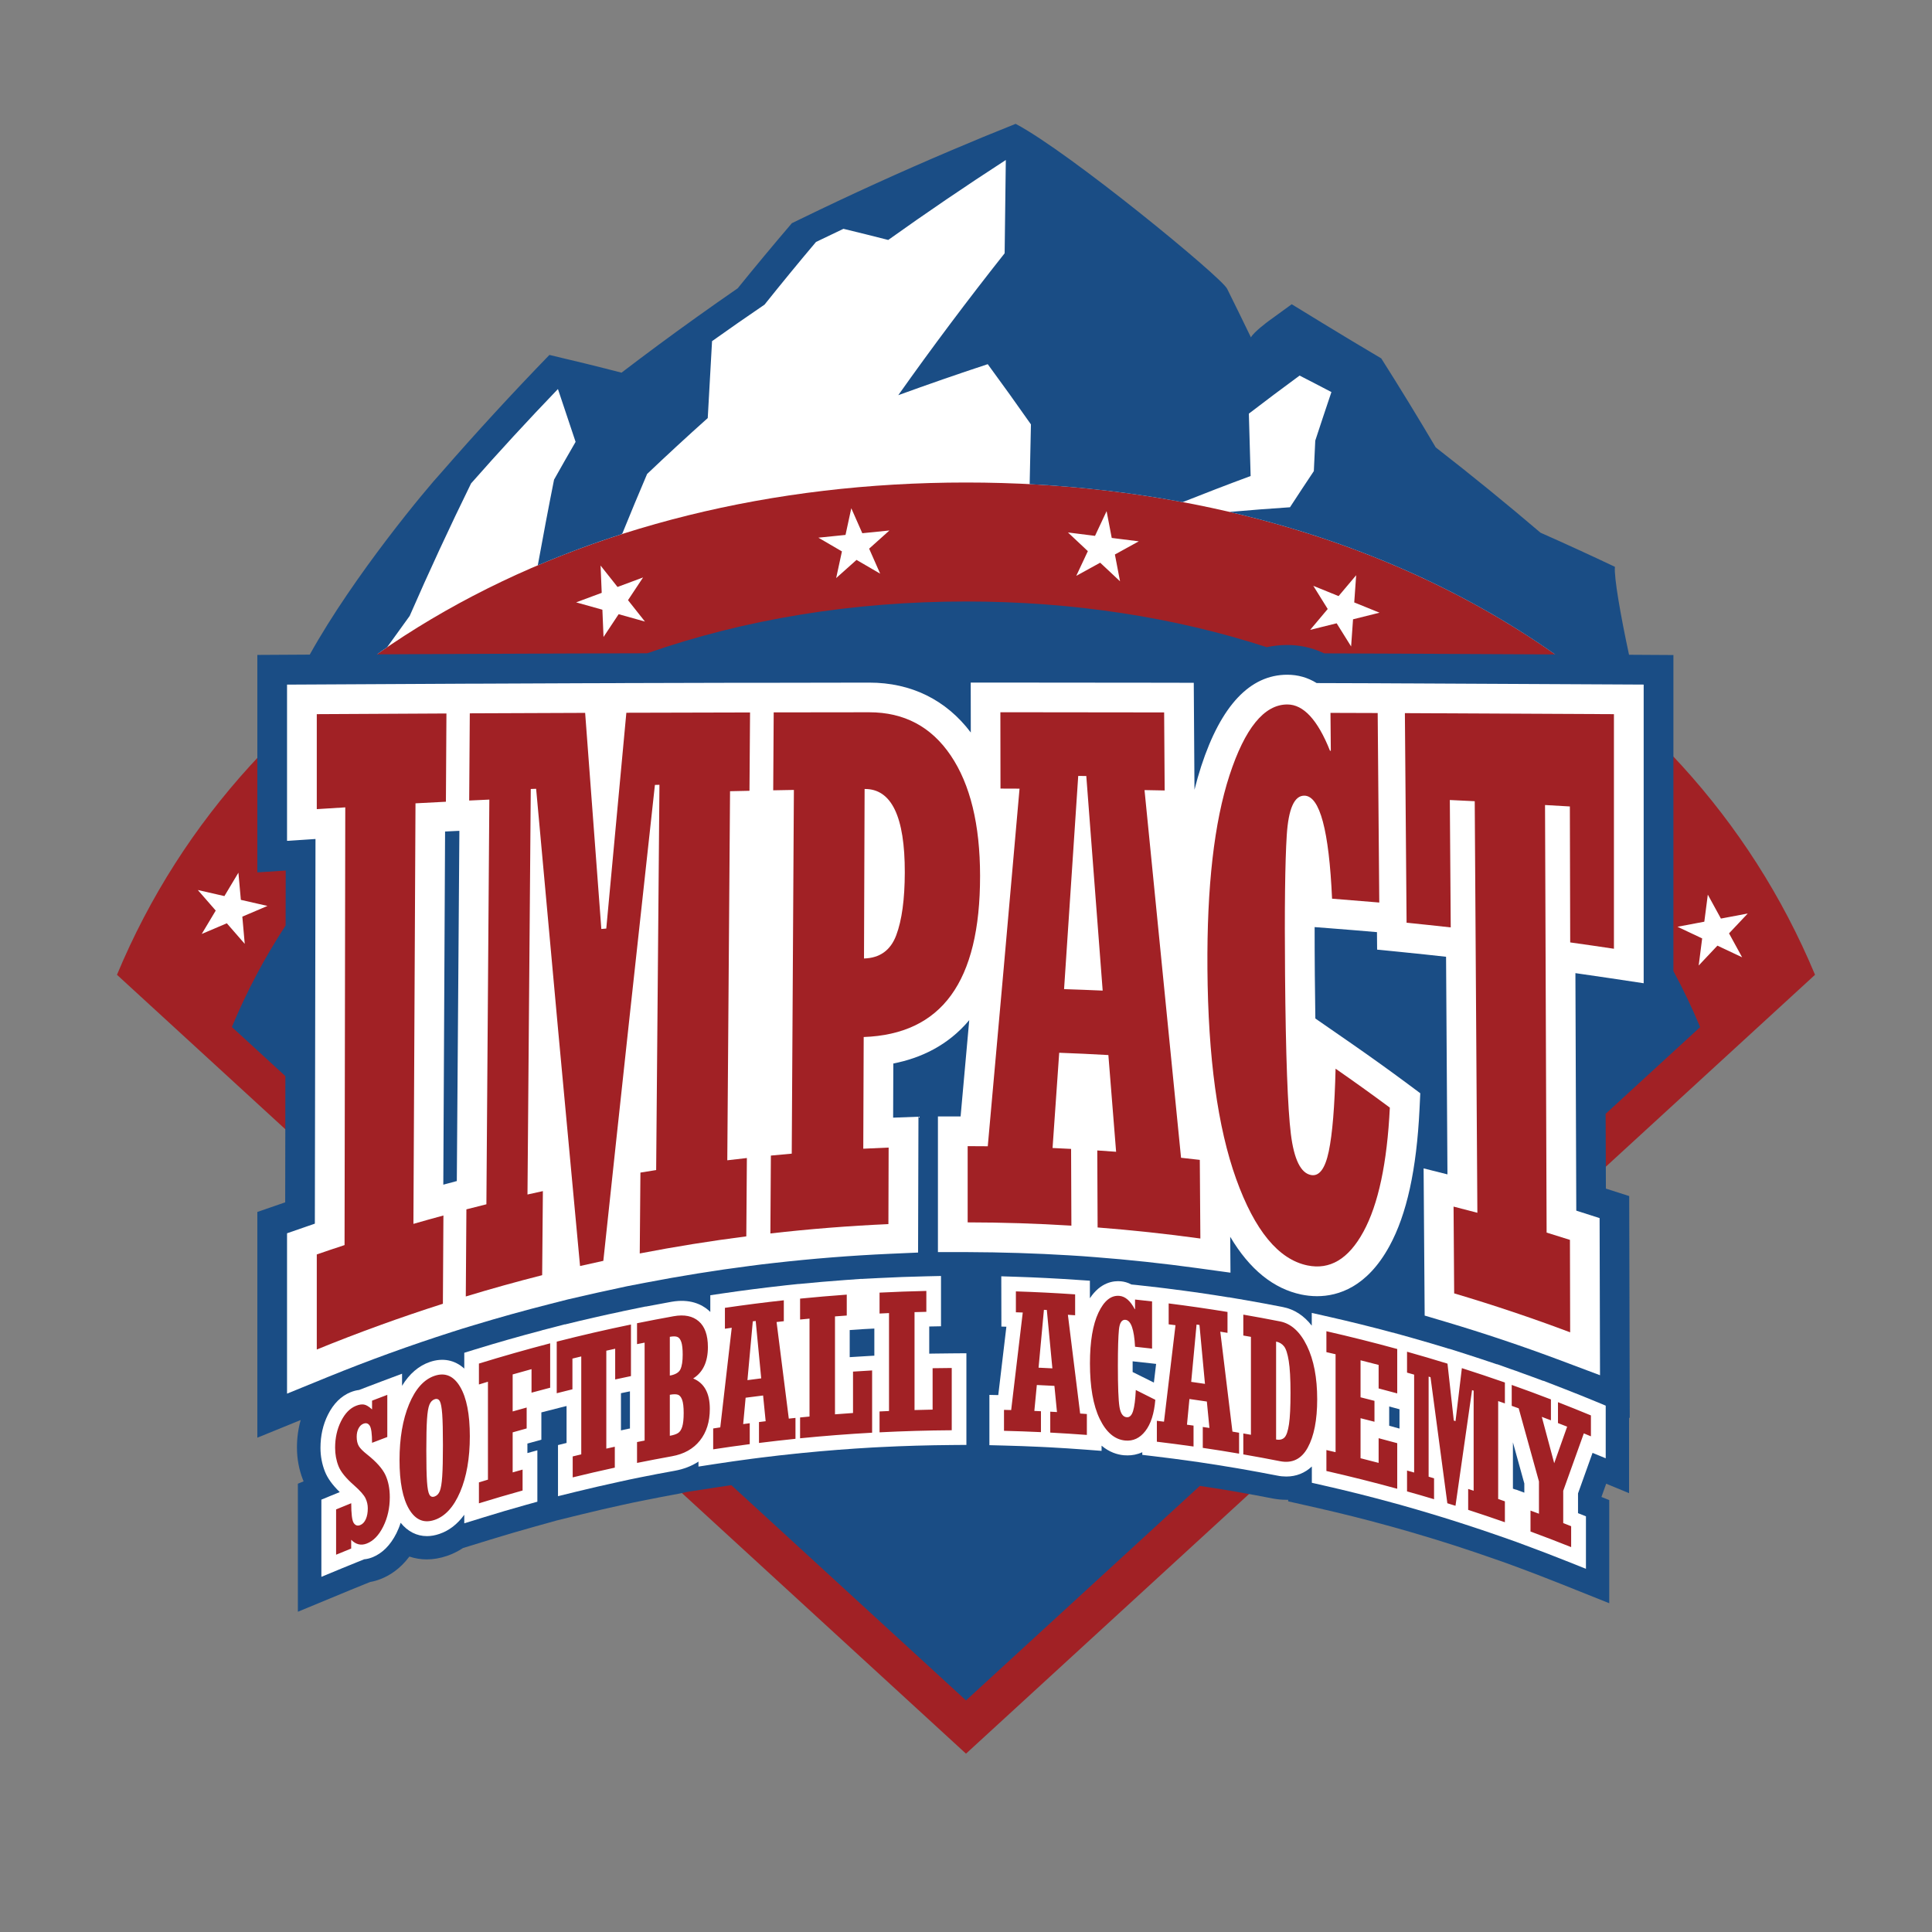 <?xml version="1.0" encoding="UTF-8"?>
<svg xmlns="http://www.w3.org/2000/svg" id="Layer_1" version="1.1" viewBox="0 0 512 512">
  <rect x="0" y="0" width="512" height="512" fill="#808080" stroke="none"/>
  <defs>
    <style>
      .st0 {
        fill: #fff;
      }

      .st1 {
        fill: #1a4d85;
      }

      .st2 {
        fill: #a12125;
      }
    </style>
  </defs>
  <path class="st0" d="M182.24,390.29l-2.51.52c-.28.06-.48.1-.68.14-3.37.61-6.37,1.19-9.21,1.77l-2.97.6-2.86.63c-3.62.79-7.33,1.65-11.01,2.55l-6.82,1.68-6.3,1.75c-3.4.94-7.15,2.04-11.44,3.36l-7.92,2.44-.62.41c-.94.64-1.94,1.12-3.04,1.5-1.3.44-2.56.66-3.74.66-1.05,0-2.06-.16-3-.48l-3.45-1.17-2.17,2.92c-1.5,2.02-3.32,3.46-5.41,4.27-.61.24-1.22.42-1.84.53l-.49.09-1.74.69c-1.33.53-2.66,1.07-3.98,1.62l-7.08,2.93v-23.11l3.12-1.29-2-4.65-.12-.31c-.81-2.07-1.23-4.33-1.23-6.68,0-2.07.27-4.07.8-5.93l2.81-9.87-14.11,5.75v-48.82l7.37-2.55.04-25.17-43.62-40.02c8.53-19.44,20.24-37.18,34.86-52.76l1.35-1.44v-24.28l11.83-.07,1.42-2.55c11.7-21.02,31.07-43.93,34.15-47.27l.09-.11c8.48-9.74,17.39-19.47,26.52-28.96,5.35,1.27,10.8,2.62,16.22,4.02l2.36.61,1.94-1.48c3.26-2.49,6.48-4.92,9.58-7.21,6.92-5.11,13.99-10.16,21.01-15.01l.59-.41.45-.56c4.31-5.33,8.88-10.83,13.59-16.36.44-.21,1.47-.71,1.47-.71,12.96-6.31,26.26-12.37,39.57-18.01,4.66-1.98,9.52-3.99,14.77-6.11,14.58,8.58,48.36,36.35,52.09,40.73,1.16,2.31,4.98,10.09,6.11,12.48l4.28,9.01,4.55-8.63c.47-.55,1.99-1.85,3.3-2.82l3.43-2.49c4.44,2.72,13.18,8.06,19.92,12.04,4.68,7.4,9.29,14.94,13.7,22.43l.48.82.75.58c9.38,7.29,18.66,14.85,27.6,22.47l.55.47.67.29c5.74,2.54,11.4,5.12,16.86,7.69.55,5.78,2.46,15.22,3.73,21.13l.85,3.92,10.8.06v23.93l1.36,1.44c14.78,15.67,26.6,33.52,35.19,53.11l-54.46,49.96.04,11.72,6.19,1.98.11,47.85-.16-.06v19.81l-3.99-1.65-4.67,13,3.41,1.35v16.56l-7.01-2.81c-3.84-1.52-7.31-2.85-10.63-4.08l-3.14-1.15-3.58-1.26c-3.34-1.17-6.57-2.26-9.61-3.24l-3.31-1.05c-.45-.15-.96-.3-1.46-.46l-.66-.2-3.49-1.06c-2.58-.79-5.15-1.52-7.1-2.08l-2.58-.71c-5.95-1.63-12.18-3.19-18.54-4.65l-4.01-.91v-1.41h-5.54c-.88,0-1.75-.08-2.63-.26-2.11-.41-4.23-.82-6.36-1.2l-2.44-.44-73.42,67.36-73.76-67.66Z"></path>
  <path class="st2" d="M256,127.87c-102.72,0-190.4,47.39-225,130.46l225,206.41,225-206.41c-34.6-83.08-122.28-130.46-225-130.46ZM64.86,250.13l-4.75-5.45-6.65,2.83,3.71-6.2-4.75-5.45,7.05,1.61,3.71-6.2.65,7.2,7.05,1.61-6.66,2.84.64,7.21ZM163.94,162.78l-4,6.03-.3-7.23-6.96-1.95,6.78-2.52-.3-7.23,4.49,5.67,6.77-2.52-3.99,6.02,4.49,5.67-6.97-1.95ZM233.24,152.02l-6.25-3.64-5.4,4.82,1.53-7.07-6.24-3.64,7.19-.73,1.53-7.07,2.92,6.62,7.19-.73-5.38,4.82,2.92,6.62ZM296.84,154.07l-5.28-4.95-6.34,3.49,3.07-6.55-5.27-4.95,7.17.9,3.07-6.55,1.36,7.1,7.17.9-6.33,3.49,1.36,7.1ZM358.57,164.11l-.51,7.21-3.83-6.14-7.02,1.74,4.65-5.53-3.82-6.14,6.7,2.72,4.66-5.53-.51,7.21,6.7,2.72-7.01,1.75ZM455.13,250.61l-4.96,5.26.92-7.18-6.54-3.09,7.11-1.34.93-7.17,3.47,6.34,7.11-1.34-4.96,5.26,3.47,6.34-6.54-3.08Z"></path>
  <path class="st1" d="M425.58,315.06l-.07-19.89,25.04-22.97c-2.12-5.11-4.49-10.06-7.08-14.86v-83.75l-11.76-.07c-2.22-10.31-4.02-20.62-3.74-23.31-6.52-3.09-13.09-6.1-19.72-9.04-9.02-7.69-18.27-15.23-27.77-22.61-4.66-7.89-9.47-15.76-14.43-23.58-9.46-5.56-23.73-14.35-23.73-14.35l-6.17,4.48s-3.89,2.86-4.64,4.3c-1.24-2.6-5.46-11.2-6.32-12.9-1.54-3.11-41.85-36.23-56.04-43.69-5.74,2.29-11.44,4.63-17.08,7.04-13.53,5.74-26.78,11.78-39.79,18.11-.81.39-1.62.78-2.43,1.18-4.88,5.71-9.67,11.47-14.35,17.25-7.17,4.95-14.22,9.99-21.15,15.11-3.24,2.4-6.45,4.82-9.64,7.25-6.33-1.64-12.7-3.2-19.11-4.7-9.92,10.23-19.48,20.64-28.67,31.19-3.63,3.92-23.06,27.06-34.84,48.23l-13.89.08v57.63l7.52-.49-.03,14.57c-5.51,8.41-10.28,17.39-14.24,26.9l14.18,13.01-.05,33.45-7.38,2.55v59.82l11.49-4.68c-.66,2.31-.99,4.75-.99,7.3,0,2.98.54,5.86,1.59,8.54.05.14.11.28.17.41l-1.52.63v33.93l13.99-5.79c1.31-.54,2.61-1.07,3.91-1.59l1.28-.51c.93-.16,1.84-.42,2.76-.78,2.21-.86,5.09-2.57,7.61-5.95,1.47.49,3.02.75,4.61.75,1.74,0,3.52-.31,5.33-.92,1.52-.51,2.93-1.21,4.26-2.09l7.21-2.22c3.74-1.15,7.54-2.28,11.31-3.32l6.29-1.76,6.68-1.64c3.59-.88,7.25-1.73,10.89-2.52l2.78-.6,2.98-.6c2.99-.61,6.03-1.19,9.05-1.74.68-.13,1.33-.27,1.98-.44l8.68-1.34c1.09-.17,2.18-.33,3.27-.49l62.19,57.05,61.97-56.85c2.81.42,5.65.86,8.44,1.34l1.34.23c3.15.55,6.35,1.14,9.5,1.76,1.22.23,2.42.35,3.59.35.18,0,.36,0,.54,0v.41l7.88,1.78c6.1,1.39,12.28,2.93,18.33,4.6l1.53.42,1.01.28c2.3.65,4.66,1.33,7.01,2.04l3.44,1.04c.7.22,1.4.43,2.11.66l3.28,1.04c3.18,1.03,6.37,2.11,9.49,3.2l3.52,1.23,3.11,1.14c3.51,1.3,7.05,2.66,10.51,4.03l13.87,5.54v-27.33l-2.07-.83,1.26-3.51,6.06,2.5v-20l.18.07-.14-58.8-6.19-1.98ZM380.72,173.27h0s-8.34-.04-8.34-.04l-15.95-.06-5.5-.02c-3.46-1.67-6.85-2.22-9.8-2.22h0c-1.87,0-3.68.2-5.42.58-24.55-7.97-51.47-12.11-79.7-12.11-30.09,0-58.69,4.71-84.51,13.73h-1.82s-18.04.05-18.04.05c-5.82.03-11.65.04-17.47.07h0s-9.74.04-9.74.04l-6.18.03-9.4.04h0c-2.98.03-5.97.04-8.95.05.88-.64,1.77-1.25,2.67-1.86,1.98-2.78,3.98-5.55,6-8.32,5.13-11.75,10.55-23.46,16.27-35.12,7.43-8.44,15.11-16.78,23.02-25.01,1.57,4.66,3.13,9.33,4.68,14-1.93,3.33-3.83,6.67-5.71,10.02-1.51,7.56-2.93,15.13-4.31,22.7,7.16-3.04,14.54-5.79,22.1-8.22.11-.07.21-.15.31-.22,2.13-5.26,4.32-10.52,6.56-15.77,5.26-5,10.61-9.94,16.07-14.82.36-6.79.75-13.58,1.14-20.38,4.59-3.27,9.22-6.49,13.91-9.68,4.46-5.57,9-11.12,13.64-16.61,2.41-1.17,4.83-2.33,7.27-3.48,3.97.96,7.93,1.94,11.87,2.95,10.14-7.24,20.53-14.3,31.16-21.19-.1,8.24-.2,16.48-.31,24.72-9.8,12.38-19.21,24.92-28.19,37.61,7.82-2.84,15.72-5.59,23.71-8.22,3.89,5.29,7.7,10.61,11.45,15.96-.12,5.28-.23,10.56-.34,15.84,13.87.72,27.42,2.31,40.54,4.76,5.96-2.37,11.96-4.68,18.02-6.92-.14-5.51-.3-11.03-.47-16.53,4.43-3.4,8.91-6.76,13.45-10.09,2.83,1.44,5.63,2.91,8.43,4.37-1.45,4.28-2.87,8.58-4.28,12.87-.13,2.69-.25,5.38-.38,8.08-2.12,3.18-4.23,6.37-6.32,9.58-5.36.35-10.69.77-16.03,1.24,32.11,7.47,61.39,20.21,86.29,37.76-10.47-.06-20.93-.11-31.4-.15Z"></path>
  <g>
    <path class="st0" d="M118.45,313.69l2.6-.67v-.04l-2.6.71Z"></path>
    <path class="st0" d="M205.03,180.92h1.66s-1.66,0-1.66,0ZM117.48,313.94h0s.97-.25.97-.25l-.97.25Z"></path>
    <path class="st0" d="M427.76,181.38c-18.28-.11-36.56-.2-54.85-.27h-.57l-7.97-.04-15.44-.05c-2.39-1.48-4.99-2.21-7.79-2.21h0c-9.88,0-17.55,8.16-22.8,24.22-.65,1.99-1.24,4.08-1.79,6.26l-.19-28.34-7.81-.02c-14.47-.03-28.94-.04-43.42-.04h-7.88l.02,13.23c-6.54-8.66-15.8-13.22-26.89-13.22h-.02c-7.89,0-15.78.02-23.66.04h-6.37s-3.1,0-3.1,0c-10.42.02-20.84.05-31.27.08l-3.59.02h0s-7.34.02-7.34.02c-9.6.04-19.19.07-28.79.12-.59,0-1.2,0-1.79,0l-7.79.04c-10.92.05-21.84.11-32.76.17l-7.83.04v41.4l7.54-.49-.17,101.94c-.69.24-1.38.48-2.06.71l-5.31,1.84v42.5l10.85-4.43c10.74-4.37,21.79-8.38,32.83-11.91l2.79-.89,3.18-.96c6.55-1.99,13.25-3.85,19.9-5.54l4.94-1.26,4.91-1.12c2.02-.47,4.05-.92,6.08-1.35l4.7-1.02,4.78-.92c9.16-1.76,18.5-3.27,27.76-4.46l2.96-.38,3.3-.38c10.17-1.16,20.51-1.98,30.74-2.44l7.51-.33.1-36-6.71.25.05-14.35c7.25-1.42,14.48-4.76,20.12-11.49-.76,8.47-1.52,16.98-2.29,25.51h-6.01s0,35.96,0,35.96h7.87c8.98.03,18.07.31,27.04.86l3.45.22,3.38.26c8.9.68,17.91,1.66,26.77,2.87l9.02,1.24-.07-9.51c5.13,8.64,11.46,13.77,18.87,15.31,1.18.24,2.58.43,4.14.43,5.66,0,13.28-2.44,19.19-13.28,4.58-8.38,7.19-20.26,7.97-36.31l.2-4.19-3.37-2.51c-4.75-3.53-9.66-7.05-14.58-10.47l-9.86-6.83c-.06-3.61-.11-7.51-.14-11.68-.04-4.53-.05-8.7-.05-12.54l4.03.31c4.13.32,8.32.66,12.43,1.02h.06s.04,4.64.04,4.64l7.03.7c3.74.38,7.52.77,11.24,1.19l.37,57.67-6.32-1.59.28,39.01,5.59,1.66c10.15,3.02,20.31,6.43,30.21,10.14l10.67,4.01-.11-41.64-5.46-1.75c-.24-.08-.49-.15-.72-.23l-.23-62.94c3.03.43,6.07.87,9.05,1.32l9.04,1.36v-79.15l-7.83-.04ZM121.05,312.98v.04l-2.6.67-.97.26h0s.47-93.59.47-93.59l2.86-.14.93-.04-.68,92.81Z"></path>
  </g>
  <g>
    <polygon class="st0" points="166.82 378.57 166.82 378.6 165.46 378.87 166.82 378.57"></polygon>
    <polygon class="st0" points="165.46 378.87 164.93 378.98 164.93 378.97 165.46 378.87"></polygon>
    <path class="st0" d="M228.29,338.91l-4.17.3c-4.14.3-8.34.66-12.48,1.07h0v-.02l-2.34.25-1.15.12h0s-.83.1-.83.1c-5.24.58-10.54,1.26-15.76,2.03l-3.32.49v4.43c-.15-.15-.32-.32-.49-.46-1.76-1.51-4.89-3.12-9.87-2.22-2.24.4-4.5.82-6.76,1.26v-.03l-4.23.87-.46.1-1.49.3v.02c-5.07,1.05-10.18,2.23-15.24,3.48v-.04l-3.12.82-1.75.45-1.18.3v.02c-5.98,1.57-11.99,3.29-17.87,5.1l-2.74.85v4.19c-2.5-2.28-5.68-2.92-9.11-1.76-2.95,1.01-5.43,3.12-7.38,6.32v-3.2l-5.26,1.97c-1.36.51-2.72,1.03-4.08,1.55l-2.02.78c-.73.09-1.49.28-2.26.59-2.51,1.01-4.54,3.01-6.02,5.97-1.31,2.62-1.98,5.57-1.98,8.77,0,2.2.4,4.31,1.17,6.27.69,1.77,1.99,3.58,3.94,5.47-.82.33-1.64.67-2.47,1.01l-2.4.99v20.46l5.38-2.23c1.32-.54,2.65-1.08,3.98-1.62l1.99-.8c.7-.06,1.41-.23,2.12-.51,2.65-1.04,4.81-3.19,6.42-6.39.44-.89.82-1.82,1.12-2.78,1.86,2.32,4.28,3.54,6.97,3.54,1.06,0,2.16-.19,3.29-.58,2.57-.87,4.78-2.57,6.6-5.08v2.27l5.04-1.56c3.79-1.18,7.65-2.31,11.48-3.38l2.85-.79v-13.62l-2.64.73v-2.52c.29-.08.57-.16.85-.23l2.85-.79v-7.24l.18-.04,4.85-1.24c.55-.14,1.1-.28,1.65-.41v9.79l-2.27.56v13.55l4.82-1.19c3.65-.89,7.36-1.75,11.05-2.55l3.07-.67,2.78-.57c3.02-.61,6.11-1.21,9.18-1.75,2.4-.43,4.52-1.25,6.33-2.44v1.32l4.48-.69c3.2-.49,6.43-.95,9.62-1.37l2.43-.31c3.17-.4,6.36-.76,9.5-1.08h.08s1.19-.13,1.19-.13c6.26-.63,12.63-1.12,18.9-1.48h.02l1.96-.1c6.29-.32,12.67-.5,18.95-.55l3.87-.03v-24.29l-3.92.03c-1.7,0-3.4.04-5.11.06l-.82.02v-7.2l3.12-.06v-13.33l-3.98.09c-4.17.09-8.37.25-12.51.46l-3.7.19-.91.05ZM229.2,352.21l2.51-.13v7.19l-.81.04c-1.7.09-3.4.2-5.1.31l-.62.04v-7.18l3.11-.22.91-.05ZM166.94,378.57l-.12.03-1.36.27-.53.12-.37.08v-9.86c.79-.17,1.58-.33,2.38-.49v9.86Z"></path>
    <path class="st0" d="M307.65,341.25l1.57.19h0s-1.57-.19-1.57-.19Z"></path>
    <polygon class="st0" points="307.65 341.25 305.81 341.04 305.81 341.02 307.65 341.25"></polygon>
    <path class="st0" d="M374.18,354.54h0c-.08-.02-.16-.04-.24-.06l.24.06Z"></path>
    <g>
      <path class="st0" d="M423.1,371.5c-2.71-1.12-5.46-2.23-8.21-3.3l-5.9-2.29v.04c-2.09-.78-4.18-1.55-6.27-2.29v-.02l-2.08-.73-.53-.18-3.38-1.21v.04c-2.7-.92-5.42-1.81-8.12-2.68l-4.49-1.43v.03c-3.28-1.01-6.63-2-9.94-2.93-.08-.03-.16-.05-.24-.07l-2.62-.73c-.77-.22-1.55-.42-2.33-.62-5.49-1.49-11.06-2.86-16.6-4.12l-4.76-1.08v3.38c-2.08-2.68-4.64-4.34-7.65-4.93-3.25-.64-6.55-1.25-9.82-1.82l-.95-.16v-.02l-.97-.15-.27-.04-2.36-.41v.03c-5.11-.84-10.28-1.58-15.4-2.22l-.98-.13-1.57-.19-1.84-.22h-.04c-1.51-.18-3.03-.35-4.54-.51l-1.4-.14c-.99-.53-1.94-.76-2.75-.84-1.97-.2-5.44.23-8.26,4.49v-4.65l-3.63-.24c-5.24-.36-10.57-.63-15.83-.8l-4.02-.13.03,13.32,1.32.04-2.15,18.12-2.35-.05v13.32l3.8.1c3.23.08,6.49.2,9.68.35l2.45.12c3.19.17,6.43.38,9.61.62l4.19.32v-1.38c2.04,1.74,4.16,2.37,5.86,2.54.32.03.67.04,1.03.04,1.19,0,2.53-.21,3.9-.84v.7l3.43.41c3.21.38,6.45.8,9.63,1.25l2.43.35c3.17.48,6.38.98,9.54,1.52l1.11.19c3.19.56,6.44,1.15,9.64,1.78.82.17,1.62.24,2.39.24,2.6,0,4.9-.91,6.76-2.66v4.32l3.03.69c6.2,1.4,12.46,2.97,18.6,4.66l1.88.51.69.2c2.34.66,4.73,1.35,7.11,2.07l3.49,1.06c.71.22,1.42.44,2.14.67l3.32,1.06c3.22,1.04,6.46,2.13,9.64,3.24l4.18,1.47h0s2.55.95,2.55.95c3.56,1.31,7.16,2.69,10.67,4.09l5.34,2.13v-13.91l-2.1-.84v-5.23l3.85-10.75,3.49,1.44v-13.95l-2.4-1ZM305.79,366.4c-1.02-.51-2.03-1.02-3.05-1.52l-2.58-1.28v-2.84l.25.03c1.49.16,2.98.32,4.47.49l1.5.17-.59,4.95ZM370.88,378.59c-.91-.26-1.82-.49-2.73-.75v-5.11c.37.1.74.2,1.11.3l1.62.44v5.12ZM403.95,395.57l-2.24-.83v.04l-.77-.27v-12.27c1.01,3.63,2.02,7.26,3.02,10.9v2.43Z"></path>
      <path class="st0" d="M371.32,353.75c-.77-.22-1.55-.42-2.33-.62v-.04l2.33.66Z"></path>
    </g>
  </g>
  <g>
    <path class="st2" d="M83.95,357.61v-25.17c2.45-.85,4.9-1.67,7.36-2.48.06-38.67.13-77.33.19-116-2.52.15-5.04.31-7.55.47v-25.17c11.45-.07,22.91-.13,34.36-.18-.05,7.8-.09,15.59-.14,23.39-2.69.14-5.38.28-8.06.42-.18,37.15-.37,74.3-.55,111.45,2.64-.76,5.29-1.5,7.95-2.22-.05,7.8-.09,15.59-.14,23.39-11.25,3.59-22.4,7.63-33.41,12.12Z"></path>
    <path class="st2" d="M123.44,343.6c.05-7.7.1-15.4.16-23.11,1.76-.46,3.53-.9,5.3-1.34.26-35.75.52-71.5.78-107.25-1.78.08-3.56.17-5.34.25.05-7.7.1-15.41.16-23.11,10.19-.05,20.38-.09,30.57-.12,1.43,19.23,2.86,38.31,4.29,57.27.44-.04.87-.08,1.31-.11,1.78-19.2,3.55-38.26,5.32-57.19,10.93-.03,21.85-.06,32.78-.08-.05,6.92-.1,13.84-.15,20.76-1.72.04-3.43.07-5.15.11-.24,32.6-.48,65.21-.73,97.81,1.73-.21,3.46-.41,5.19-.6-.05,6.92-.1,13.84-.15,20.76-9.45,1.21-18.87,2.72-28.24,4.53.06-7.14.12-14.28.18-21.43,1.39-.23,2.78-.45,4.17-.67.29-34.03.58-68.07.87-102.1-.4.01-.8.02-1.2.03-4.54,41.32-9.11,83.31-13.67,126.13-2.06.44-4.12.9-6.17,1.37-3.88-41.33-7.75-83.44-11.64-126.47-.47.02-.95.04-1.42.05-.29,35.82-.58,71.64-.87,107.47,1.36-.31,2.72-.61,4.08-.9-.06,7.43-.12,14.85-.19,22.28-6.78,1.72-13.53,3.6-20.24,5.64Z"></path>
    <path class="st2" d="M204.16,326.89c.04-6.88.09-13.76.13-20.65,1.84-.18,3.69-.35,5.53-.51.19-32.13.38-64.26.57-96.39-1.83.03-3.65.06-5.48.1.04-6.88.09-13.76.13-20.65,8.44-.01,16.87-.03,25.31-.03,9.26,0,16.45,3.82,21.61,11.46,5.16,7.64,7.76,18.27,7.77,31.88.03,28.21-10.26,41.98-30.84,42.72-.04,9.87-.07,19.73-.11,29.6,2.24-.11,4.48-.21,6.72-.3-.02,6.76-.04,13.52-.06,20.28-10.45.47-20.88,1.29-31.29,2.48ZM229.13,209.09c-.05,14.97-.11,29.95-.16,44.92,4.19-.12,7.04-2.16,8.54-6.15,1.5-3.99,2.25-9.52,2.27-16.62.03-14.82-3.52-22.21-10.64-22.15Z"></path>
    <path class="st2" d="M256.44,323.95c0-6.74,0-13.48,0-20.21,1.78,0,3.56.01,5.33.03,2.85-31.57,5.65-63.14,8.42-94.77-1.68,0-3.37-.02-5.05-.02,0-6.74-.02-13.49-.03-20.23,14.47,0,28.94.02,43.4.05.05,6.89.09,13.79.14,20.68-1.78-.03-3.56-.07-5.34-.1,3.2,32.23,6.43,64.69,9.68,97.44,1.66.18,3.32.37,4.97.56.05,6.95.1,13.9.15,20.84-9.05-1.25-18.13-2.22-27.23-2.93-.03-6.8-.06-13.61-.09-20.41,1.66.11,3.33.23,4.99.35-.68-8.56-1.37-17.1-2.05-25.63-4.34-.25-8.68-.45-13.03-.61-.58,8.42-1.17,16.83-1.76,25.24,1.64.07,3.27.15,4.91.24.03,6.78.05,13.56.08,20.34-9.16-.57-18.33-.86-27.51-.87ZM282,262.13c3.41.11,6.82.24,10.22.39-1.46-19-2.9-37.96-4.34-56.87-.71,0-1.42-.01-2.14-.02-1.24,18.87-2.49,37.7-3.75,56.5Z"></path>
    <path class="st2" d="M353.95,283.22c4.8,3.33,9.59,6.76,14.37,10.31-.71,14.66-3.05,25.66-7.01,32.91-3.97,7.27-8.9,10.13-14.83,8.91-7.68-1.59-13.99-9.28-18.89-22.93-4.9-13.67-7.43-32.09-7.61-55.67-.16-21.82,1.79-38.84,5.85-51.28,4.06-12.43,9.16-18.78,15.32-18.78,4.26,0,8.03,4.03,11.31,12.26.07,0,.15,0,.22,0-.03-3.34-.06-6.69-.09-10.03,4.17.01,8.34.03,12.51.04.14,16.74.28,33.48.42,50.22-4.17-.36-8.34-.7-12.51-1.02-.81-18.1-3.24-27.18-7.29-27.3-2.7-.09-4.27,3.43-4.72,10.51-.45,7.09-.6,19.4-.45,36.93.18,21.39.7,35.45,1.54,42.22.84,6.77,2.64,10.4,5.38,10.88,2.16.38,3.71-1.71,4.67-6.3.96-4.59,1.56-11.89,1.8-21.88Z"></path>
    <path class="st2" d="M385.37,342.74l-.16-22.98c2.11.53,4.21,1.08,6.31,1.64-.23-36.36-.46-72.71-.7-109.07-2.2-.11-4.4-.22-6.6-.32.08,11.25.16,22.51.24,33.76-3.9-.43-7.8-.85-11.7-1.24-.15-18.51-.3-37.03-.45-55.54,18.47.07,36.94.17,55.4.27v62.17c-3.86-.58-7.72-1.14-11.59-1.68-.03-12.01-.06-24.02-.09-36.03-2.19-.13-4.39-.26-6.58-.38.14,37.77.28,75.54.42,113.31,2.06.63,4.13,1.27,6.18,1.93.02,8.17.04,16.33.06,24.5-10.15-3.82-20.4-7.26-30.74-10.32Z"></path>
  </g>
  <path class="st2" d="M89.07,412.03v-12.02c1.34-.55,2.67-1.1,4.01-1.64,0,2.82.22,4.56.65,5.22.44.67,1.01.86,1.72.58.64-.25,1.13-.77,1.49-1.56.36-.79.53-1.76.53-2.9,0-.92-.2-1.81-.61-2.66-.41-.85-1.41-2-3.02-3.42-2.16-1.89-3.54-3.58-4.14-5.11-.6-1.52-.89-3.14-.89-4.86,0-2.59.52-4.93,1.57-7.02,1.04-2.09,2.37-3.45,3.98-4.09.8-.32,1.5-.43,2.1-.33.6.1,1.31.53,2.14,1.29v-2.32c1.35-.52,2.69-1.03,4.04-1.54v11.17c-1.35.51-2.7,1.02-4.04,1.54,0-2.35-.2-3.85-.6-4.51-.4-.65-.97-.83-1.71-.54-.54.21-.96.63-1.28,1.25-.32.62-.48,1.35-.48,2.19,0,1.03.19,1.85.56,2.48.37.62,1.11,1.36,2.2,2.22,2.47,1.96,4.09,3.79,4.86,5.46.77,1.67,1.15,3.62,1.15,5.85,0,2.87-.58,5.46-1.74,7.79-1.16,2.33-2.61,3.82-4.35,4.5-1.53.6-2.9.27-4.14-.99v2.32c-1.34.54-2.68,1.08-4.01,1.64ZM115.17,402.79c-2.81.96-5.05.02-6.75-2.83-1.69-2.85-2.54-7.18-2.54-13,0-5.8.84-10.74,2.52-14.8,1.68-4.06,3.93-6.59,6.76-7.55,2.82-.96,5.09.03,6.79,2.93,1.71,2.9,2.56,7.27,2.56,13.09,0,5.82-.86,10.73-2.56,14.73-1.71,4.01-3.97,6.48-6.79,7.44ZM115.17,396.59c.62-.21,1.08-.69,1.38-1.43.3-.75.52-2.04.64-3.88.13-1.84.19-4.61.19-8.32s-.06-6.44-.19-8.2c-.13-1.75-.34-2.9-.64-3.44-.3-.54-.76-.71-1.38-.5-.6.21-1.06.68-1.37,1.44-.31.75-.52,2.04-.64,3.88-.12,1.84-.18,4.61-.18,8.32,0,3.71.06,6.44.18,8.2.12,1.75.33,2.9.64,3.44.31.54.76.7,1.37.5ZM126.92,398.39v-5.54c.8-.25,1.59-.49,2.39-.73v-25.95c-.8.24-1.59.48-2.39.73v-5.54c6.26-1.93,12.56-3.72,18.88-5.37v11.77c-1.65.43-3.29.87-4.94,1.31,0-2.08,0-4.15,0-6.23-1.67.45-3.34.92-5,1.4v9.81c1.24-.35,2.47-.7,3.71-1.04v5.54c-1.24.34-2.47.69-3.71,1.04v10.61c.88-.25,1.75-.5,2.63-.74v5.54c-3.87,1.08-7.73,2.21-11.58,3.4ZM151.77,391.51v-5.54c.75-.18,1.51-.37,2.27-.55v-25.95c-.78.19-1.56.38-2.34.57v8.14c-1.39.34-2.77.69-4.16,1.04,0-4.56,0-9.11,0-13.67,6.53-1.67,13.09-3.18,19.67-4.54v13.67c-1.4.29-2.79.58-4.18.89v-8.14c-.78.17-1.57.34-2.35.52v25.95c.75-.17,1.5-.33,2.25-.5v5.54c-3.73.81-7.44,1.67-11.15,2.58ZM168.82,387.7v-5.54c.67-.14,1.34-.27,2.01-.4,0-8.65,0-17.3,0-25.95-.67.13-1.34.27-2.01.4v-5.54c3.23-.66,6.47-1.27,9.72-1.86,2.82-.5,5.03-.05,6.64,1.35,1.61,1.39,2.42,3.67,2.42,6.83,0,3.91-1.3,6.67-3.9,8.32,2.94,1.21,4.41,3.91,4.41,8.05,0,3.42-.88,6.22-2.64,8.42-1.76,2.2-4.22,3.57-7.39,4.14-3.09.56-6.19,1.15-9.27,1.77ZM177.51,354.28v10.27c1.47-.27,2.41-.82,2.81-1.67.4-.85.6-2.14.6-3.88,0-1.51-.12-2.63-.37-3.36-.25-.73-.6-1.18-1.06-1.35-.46-.17-1.11-.18-1.97-.02ZM177.51,369.63v10.87c.94-.17,1.66-.4,2.15-.71.5-.3.87-.86,1.13-1.67.26-.81.39-2.03.39-3.66,0-1.61-.14-2.79-.42-3.53-.28-.74-.66-1.18-1.14-1.33-.48-.15-1.19-.14-2.11.03ZM189,384.1v-5.54c.63-.1,1.26-.19,1.88-.29,1.01-8.8,2.03-17.6,3.04-26.4-.6.09-1.21.17-1.81.26v-5.54c5.19-.76,10.4-1.43,15.61-2,0,1.85,0,3.69,0,5.54-.64.07-1.28.14-1.92.22,1.08,8.53,2.16,17.06,3.24,25.6.59-.06,1.18-.12,1.77-.19v5.54c-3.23.33-6.45.7-9.67,1.1v-5.54c.59-.07,1.18-.15,1.77-.22-.23-2.27-.45-4.54-.68-6.82-1.54.19-3.09.39-4.63.59-.22,2.33-.44,4.66-.65,6.99.58-.08,1.16-.16,1.74-.23,0,1.85,0,3.69,0,5.54-3.24.42-6.47.89-9.7,1.38ZM198.09,365.75c1.21-.16,2.43-.32,3.64-.47-.49-5.07-.97-10.14-1.46-15.21-.26.03-.51.07-.77.1-.47,5.19-.94,10.39-1.42,15.58ZM212.03,381.18c0-1.85,0-3.69,0-5.54.83-.08,1.67-.16,2.5-.24,0-8.65,0-17.3,0-25.95-.83.08-1.67.16-2.5.24,0-1.85,0-3.69,0-5.54,4.12-.41,8.24-.76,12.37-1.06v5.54c-1.04.07-2.08.15-3.12.23v25.95c1.59-.12,3.19-.24,4.78-.35,0-3.66,0-7.31,0-10.97,1.69-.11,3.37-.22,5.06-.31v16.5c-6.37.35-12.74.85-19.09,1.48ZM233.09,379.59v-5.54c.84-.04,1.67-.08,2.51-.12v-25.95c-.84.04-1.67.08-2.51.12v-5.54c4.13-.21,8.27-.36,12.4-.45v5.54c-1.04.02-2.08.05-3.13.08v25.95c1.6-.05,3.19-.09,4.79-.12v-10.97c1.69-.03,3.38-.05,5.07-.06v16.5c-6.38.04-12.76.23-19.13.55ZM266.07,379.17v-5.54c.63.02,1.27.03,1.9.05,1.02-8.62,2.04-17.24,3.07-25.85-.61-.02-1.21-.04-1.82-.06v-5.54c5.24.17,10.47.43,15.7.79v5.54c-.64-.04-1.28-.09-1.92-.13,1.08,8.72,2.17,17.44,3.25,26.17.59.04,1.19.09,1.78.13v5.54c-3.23-.24-6.47-.45-9.7-.62v-5.54c.59.03,1.19.06,1.78.1-.23-2.31-.46-4.63-.68-6.94-1.55-.09-3.1-.16-4.66-.23-.22,2.29-.44,4.58-.66,6.87.58.03,1.17.05,1.75.08v5.54c-3.26-.15-6.51-.27-9.77-.35ZM275.23,362.45c1.22.06,2.44.12,3.66.18-.49-5.16-.98-10.32-1.47-15.47-.26-.01-.51-.03-.77-.04-.47,5.11-.95,10.22-1.42,15.33ZM301.01,368.37c1.72.85,3.44,1.71,5.16,2.59-.3,3.64-1.18,6.4-2.64,8.28-1.46,1.89-3.25,2.72-5.38,2.51-2.76-.27-5-2.18-6.72-5.74-1.72-3.56-2.58-8.45-2.58-14.7,0-5.78.75-10.27,2.25-13.44,1.5-3.17,3.36-4.66,5.58-4.45,1.54.15,2.88,1.32,4.04,3.52.03,0,.05,0,.08,0v-2.55c1.5.16,3.01.32,4.51.5v12.51c-1.5-.17-3.01-.34-4.51-.5-.24-4.61-1.08-6.99-2.54-7.13-.97-.1-1.55.77-1.73,2.59-.18,1.82-.28,5-.28,9.54,0,5.53.14,9.17.42,10.92.28,1.75.92,2.67,1.9,2.76.78.08,1.34-.47,1.71-1.65.36-1.18.6-3.03.72-5.57ZM306.58,382.07v-5.54c.63.07,1.26.15,1.89.23,1.02-8.53,2.03-17.05,3.05-25.57-.6-.08-1.21-.16-1.81-.23v-5.54c5.21.66,10.4,1.41,15.59,2.26,0,1.85,0,3.69,0,5.54-.64-.1-1.27-.21-1.91-.31,1.07,8.82,2.15,17.65,3.22,26.48.59.1,1.17.2,1.76.3,0,1.85,0,3.69,0,5.54-3.2-.55-6.41-1.06-9.62-1.53,0-1.85,0-3.69,0-5.54.59.09,1.18.17,1.76.26-.23-2.33-.45-4.67-.68-7-1.54-.23-3.08-.45-4.62-.67-.22,2.27-.43,4.54-.65,6.81.58.08,1.16.16,1.74.24v5.54c-3.23-.46-6.47-.88-9.71-1.27ZM315.69,366.21c1.21.17,2.43.35,3.64.53-.49-5.2-.97-10.41-1.46-15.61-.26-.04-.51-.07-.77-.11-.47,5.06-.94,10.13-1.42,15.2ZM329.49,385.42v-5.54c.67.12,1.34.23,2.02.35v-25.95c-.67-.12-1.34-.24-2.02-.35v-5.54c3.25.56,6.49,1.16,9.73,1.8,2.95.58,5.33,2.75,7.14,6.48,1.81,3.73,2.71,8.45,2.71,14.15,0,5.51-.84,9.78-2.51,12.82-1.67,3.04-4.12,4.22-7.34,3.59-3.24-.64-6.48-1.24-9.73-1.8ZM338.18,355.53v25.95c.95.18,1.69,0,2.22-.53.53-.54.93-1.72,1.2-3.54.27-1.83.4-4.59.4-8.3,0-3.73-.16-6.55-.47-8.46-.31-1.92-.73-3.21-1.26-3.87-.53-.66-1.23-1.08-2.1-1.25ZM351.51,389.82v-5.54c.81.18,1.62.37,2.43.56v-25.95c-.81-.19-1.62-.37-2.43-.56v-5.54c6.28,1.43,12.54,3,18.77,4.71,0,3.92,0,7.84,0,11.77-1.64-.45-3.29-.89-4.93-1.32v-6.23c-1.59-.42-3.19-.83-4.79-1.23v9.81c1.23.31,2.46.62,3.69.94v5.54c-1.23-.32-2.46-.63-3.69-.94v10.61c1.6.4,3.2.81,4.79,1.23v-6.54c1.65.43,3.29.87,4.93,1.32,0,4.03,0,8.05,0,12.08-6.23-1.71-12.49-3.28-18.77-4.71ZM372.88,395.25v-5.54c.63.18,1.26.35,1.88.53v-25.95c-.63-.18-1.26-.36-1.88-.53v-5.54c3.58,1.01,7.16,2.06,10.72,3.16.56,5.03,1.12,10.06,1.67,15.09.15.05.31.1.46.14.56-4.68,1.12-9.36,1.68-14.04,3.81,1.22,7.61,2.49,11.4,3.81v5.54c-.59-.21-1.19-.41-1.78-.62,0,8.65,0,17.3,0,25.95.59.21,1.19.41,1.78.62v5.54c-3.23-1.13-6.47-2.22-9.73-3.28,0-1.85,0-3.69,0-5.54.48.16.96.31,1.45.47v-26.52c-.14-.05-.28-.09-.42-.14-1.46,10.21-2.92,20.43-4.39,30.65-.72-.23-1.44-.45-2.16-.67-1.49-11.14-2.97-22.28-4.46-33.41-.17-.05-.33-.1-.5-.15,0,8.84,0,17.68,0,26.52.48.14.96.28,1.44.43v5.54c-2.39-.72-4.78-1.41-7.18-2.08ZM405.6,405.86c0-1.85,0-3.69,0-5.54.75.28,1.49.55,2.24.83v-8.55c-1.79-6.47-3.58-12.93-5.37-19.38-.62-.22-1.23-.44-1.85-.66v-5.54c3.47,1.23,6.94,2.51,10.39,3.84v5.54c-.8-.31-1.61-.62-2.42-.92,1.1,4.09,2.2,8.19,3.29,12.29,1.14-3.24,2.29-6.47,3.43-9.69-.81-.32-1.62-.64-2.43-.95v-5.54c2.92,1.14,5.83,2.31,8.73,3.51v5.54c-.63-.26-1.26-.52-1.88-.78-1.82,5.06-3.64,10.13-5.46,15.22v8.55c.7.27,1.4.55,2.1.83v5.54c-3.57-1.43-7.16-2.8-10.76-4.13Z"></path>
</svg>
